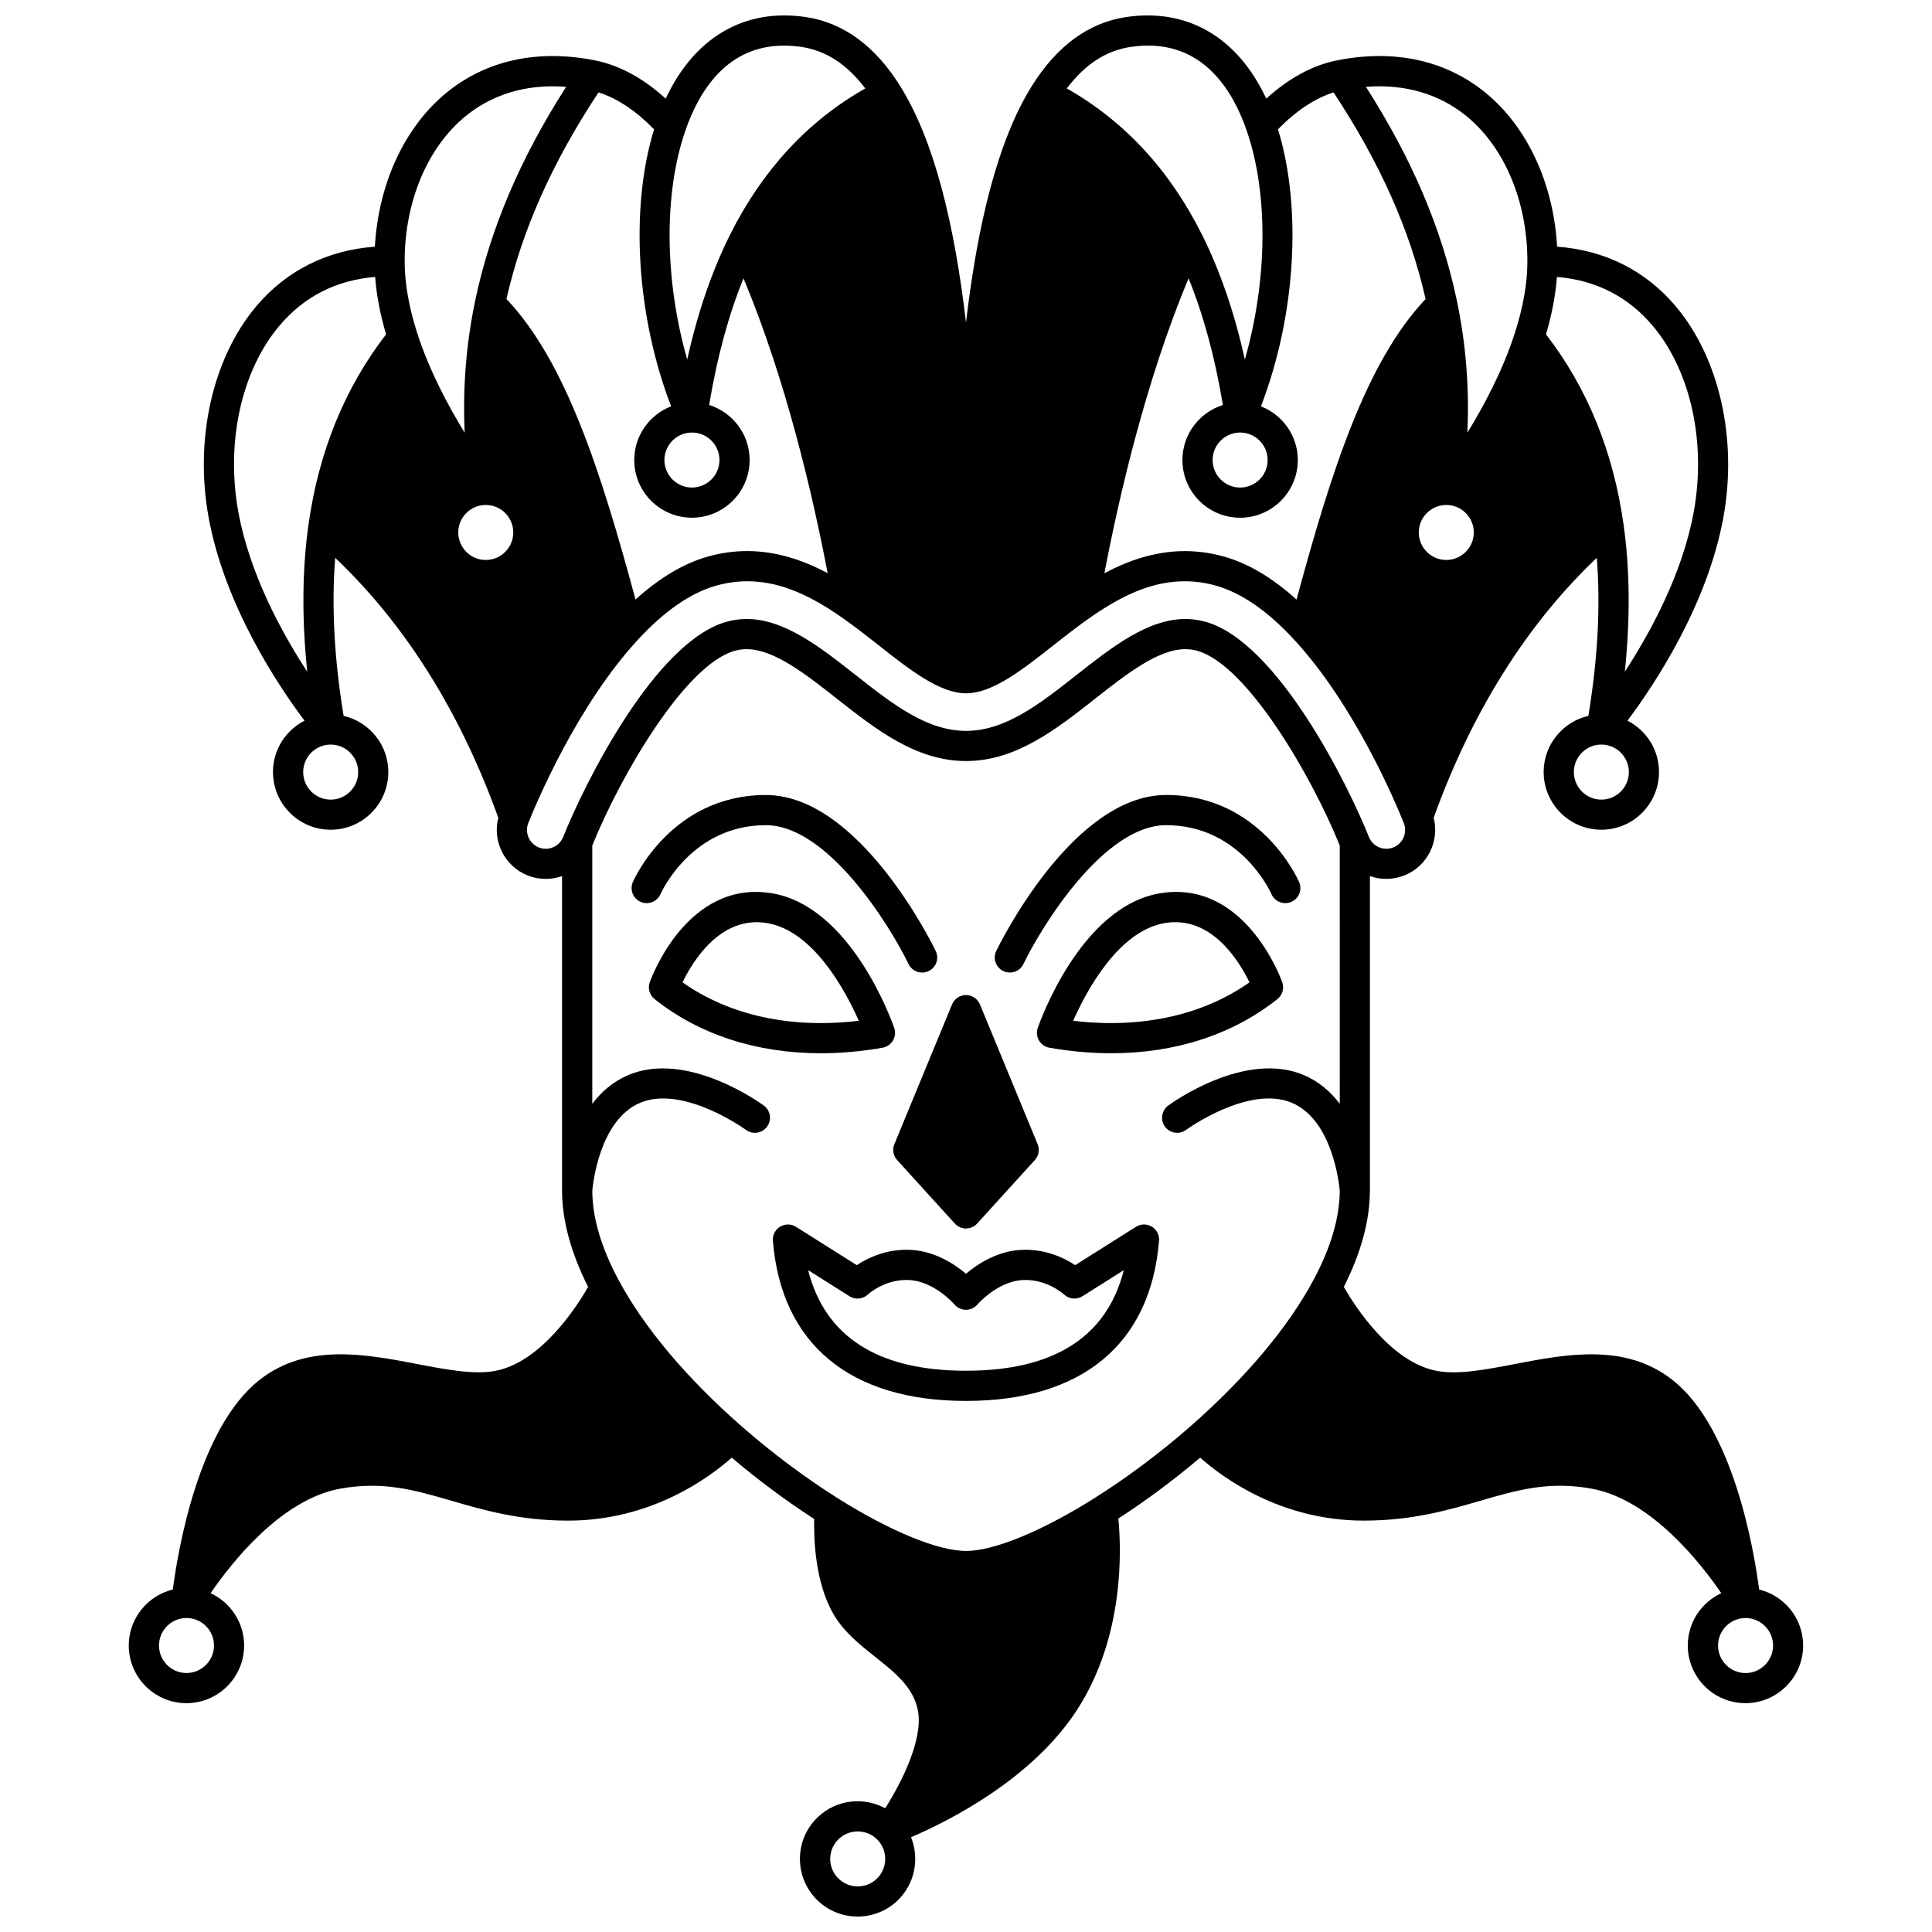 <?xml version="1.0" encoding="UTF-8"?>
<!-- Uploaded to: ICON Repo, www.iconrepo.com, Generator: ICON Repo Mixer Tools -->
<svg width="800px" height="800px" version="1.1" viewBox="144 144 512 512" xmlns="http://www.w3.org/2000/svg">
 <defs>
  <clipPath id="a">
   <path d="m178 148.09h444v503.81h-444z"/>
  </clipPath>
 </defs>
 <path d="m381.75 451.43 15.285 16.824c0.758 0.832 1.832 1.309 2.961 1.309 1.125 0 2.203-0.477 2.961-1.309l15.285-16.824c1.039-1.145 1.328-2.785 0.738-4.215l-15.285-37.039c-0.617-1.496-2.078-2.473-3.695-2.473-1.617 0-3.078 0.977-3.695 2.473l-15.285 37.039c-0.598 1.43-0.309 3.07 0.73 4.215z"/>
 <path d="m377.89 421.66c1.152-0.203 2.16-0.898 2.754-1.906 0.594-1.008 0.719-2.227 0.34-3.332-0.453-1.324-11.379-32.465-32.711-35.742-22.203-3.426-31.684 22.512-32.078 23.617-0.57 1.609-0.059 3.402 1.277 4.469 11.863 9.449 27.129 14.359 44.055 14.359 5.305-0.004 10.781-0.488 16.363-1.465zm-30.836-33.074c12.422 1.91 20.988 17.922 24.535 25.926-17.953 2.152-34.281-1.398-46.711-10.18 2.668-5.531 9.988-17.625 22.176-15.746z"/>
 <path d="m319.04 380.96c0.332-0.746 8.352-18.277 27.91-18.277 16.41 0 32.867 26.562 37.824 36.801 0.691 1.426 2.117 2.258 3.602 2.258 0.582 0 1.176-0.129 1.738-0.398 1.988-0.961 2.82-3.352 1.859-5.34-0.816-1.688-20.25-41.316-45.027-41.316-24.875 0-34.82 22.117-35.234 23.062-0.883 2.019 0.039 4.363 2.055 5.254 2.019 0.887 4.379-0.031 5.273-2.043z"/>
 <path d="m451.73 380.68c-21.336 3.277-32.262 34.418-32.715 35.742-0.379 1.105-0.258 2.324 0.34 3.332 0.594 1.008 1.602 1.703 2.754 1.906 5.582 0.98 11.059 1.461 16.367 1.461 16.926 0 32.191-4.91 44.055-14.359 1.336-1.062 1.848-2.859 1.277-4.469-0.398-1.102-9.887-27.039-32.078-23.613zm-23.324 33.828c3.547-8.004 12.113-24.016 24.539-25.926 12.199-1.879 19.508 10.223 22.172 15.746-12.43 8.785-28.758 12.34-46.711 10.18z"/>
 <path d="m408.02 396c-0.961 1.988-0.129 4.379 1.859 5.34 0.562 0.27 1.152 0.398 1.738 0.398 1.488 0 2.914-0.832 3.602-2.262 4.945-10.234 21.383-36.797 37.824-36.797 19.547 0 27.57 17.508 27.91 18.273 0.887 2.016 3.242 2.934 5.262 2.055 2.023-0.883 2.949-3.242 2.062-5.266-0.41-0.941-10.359-23.062-35.234-23.062-24.773 0.004-44.207 39.633-45.023 41.32z"/>
 <path d="m449.25 469.08c-1.297-0.785-2.926-0.773-4.207 0.035l-16.109 10.164c-2.891-1.91-8.059-4.457-14.609-4.031-6.215 0.414-11.297 3.75-14.332 6.309-3.035-2.559-8.117-5.894-14.336-6.309-6.559-0.426-11.711 2.121-14.602 4.031l-16.113-10.16c-1.281-0.809-2.91-0.824-4.207-0.035-1.297 0.785-2.035 2.234-1.914 3.746 2.242 27.359 20.414 42.43 51.168 42.43 30.754 0 48.926-15.066 51.168-42.43 0.129-1.512-0.609-2.965-1.906-3.75zm-49.254 38.18c-23.309 0-37.34-8.957-41.832-26.656l10.969 6.918c1.551 0.98 3.57 0.777 4.894-0.492 0.043-0.043 4.609-4.231 11.105-3.797 6.582 0.438 11.762 6.406 11.801 6.453 0.754 0.898 1.875 1.41 3.047 1.418h0.016c1.168 0 2.285-0.516 3.043-1.406 0.051-0.059 5.231-6.027 11.809-6.465 6.477-0.422 11.086 3.773 11.113 3.797 1.328 1.27 3.344 1.469 4.894 0.492l10.969-6.918c-4.488 17.699-18.523 26.656-41.828 26.656z"/>
 <g clip-path="url(#a)">
  <path d="m610.19 565.24c-1.352-10.336-6.777-42.727-22.891-55.477-12.523-9.91-28.117-6.914-41.875-4.277-7.668 1.473-14.91 2.863-20.555 1.836-12.258-2.223-21.785-17.125-24.742-22.27 4.586-9.078 6.914-17.691 6.914-25.621v-83.258c1.367 0.48 2.824 0.746 4.34 0.746 1.625 0 3.231-0.309 4.805-0.926 6.113-2.445 9.344-9.055 7.754-15.27 5.309-14.797 12-28.484 19.926-40.688 6.914-10.641 14.742-20.086 23.305-28.211 1.004 12.777 0.258 26.82-2.238 41.891-6.773 1.566-11.844 7.637-11.844 14.879 0 8.434 6.856 15.293 15.285 15.293 8.43 0 15.285-6.863 15.285-15.293 0-5.934-3.406-11.078-8.359-13.609 6.977-9.297 21.234-30.57 25.461-54.121 3.691-20.598-1.113-41.883-12.543-55.543-8.004-9.566-18.855-15.023-31.566-15.949-0.926-16.625-7.832-31.648-18.883-40.727-10.555-8.672-24.18-11.668-39.395-8.656-6.465 1.277-12.77 4.688-18.797 10.148-7.582-16.238-20.875-24.062-37.207-21.605-9.887 1.496-18.258 7.621-24.883 18.207-9.105 14.551-14.414 36.664-17.484 62.738-3.066-26.074-8.379-48.188-17.484-62.738-6.625-10.586-14.996-16.711-24.887-18.207-16.324-2.461-29.621 5.367-37.203 21.605-6.027-5.465-12.332-8.871-18.797-10.148-15.219-3.008-28.84-0.016-39.395 8.656-11.051 9.078-17.957 24.102-18.883 40.727-12.703 0.922-23.562 6.379-31.566 15.949-11.43 13.66-16.234 34.945-12.543 55.547 4.227 23.551 18.484 44.824 25.461 54.121-4.953 2.531-8.359 7.676-8.359 13.609 0 8.434 6.856 15.293 15.285 15.293 8.43 0 15.285-6.863 15.285-15.293 0-7.242-5.066-13.312-11.844-14.879-2.496-15.07-3.242-29.113-2.238-41.891 8.562 8.125 16.387 17.57 23.301 28.211 7.926 12.203 14.617 25.891 19.926 40.688-1.59 6.215 1.641 12.824 7.773 15.277 1.547 0.609 3.156 0.918 4.781 0.918 1.512 0 2.973-0.266 4.34-0.746v83.258c0 7.93 2.328 16.543 6.914 25.621-2.957 5.141-12.484 20.043-24.742 22.266-5.641 1.023-12.883-0.367-20.555-1.836-13.758-2.641-29.352-5.633-41.875 4.277-16.113 12.75-21.539 45.137-22.891 55.477-6.684 1.629-11.672 7.656-11.672 14.836 0 8.43 6.856 15.285 15.285 15.285 8.43 0 15.285-6.856 15.285-15.285 0-6.141-3.648-11.434-8.883-13.859 5.609-8.191 18.699-24.805 34.25-27.68 11.414-2.106 19.832 0.344 29.578 3.18 8.48 2.469 18.094 5.266 30.914 5.266 21.988 0 37.344-11.336 43.363-16.684 7.043 5.965 14.504 11.508 21.852 16.25-0.125 5.055 0.195 16.867 5.184 25.344 2.742 4.652 6.953 8 11.023 11.23 5.234 4.16 10.18 8.09 11.305 14.316 1.352 7.5-4.223 18.734-8.691 25.773-5.613-3.051-12.785-2.367-17.715 2.219-2.992 2.773-4.723 6.551-4.871 10.633-0.148 4.086 1.301 7.984 4.082 10.977 3.004 3.231 7.094 4.867 11.199 4.867 3.727 0 7.465-1.352 10.406-4.078 0.004-0.004 0.004-0.004 0.008-0.008 4.762-4.441 6.039-11.227 3.738-16.934 9.586-4.102 31.938-15.191 43.953-33.688 12.75-19.609 11.754-42.988 10.984-50.762 7.293-4.719 14.691-10.223 21.684-16.141 6.019 5.348 21.379 16.684 43.363 16.684 12.82 0 22.434-2.797 30.914-5.266 9.746-2.836 18.16-5.285 29.574-3.18 15.551 2.879 28.645 19.492 34.254 27.68-5.234 2.43-8.883 7.719-8.883 13.859 0 8.43 6.856 15.285 15.285 15.285 8.43 0 15.285-6.856 15.285-15.285 0.004-7.18-4.984-13.207-11.672-14.836zm-409.48 14.836c0 4.019-3.269 7.289-7.289 7.289-4.016 0-7.285-3.269-7.285-7.289s3.269-7.289 7.289-7.289c4.016 0.004 7.285 3.273 7.285 7.289zm175.56 61.891c-2.949 2.734-7.57 2.566-10.305-0.371-1.328-1.43-2.019-3.289-1.949-5.234 0.07-1.945 0.895-3.742 2.324-5.066 1.402-1.305 3.184-1.949 4.961-1.949 1.957 0 3.906 0.781 5.344 2.324 2.731 2.934 2.562 7.551-0.375 10.297zm151.01-349.57c-4.019 0-7.289-3.269-7.289-7.289 0-4.016 3.266-7.285 7.285-7.289h0.004 0.004c4.019 0 7.285 3.269 7.285 7.289s-3.269 7.289-7.289 7.289zm48.387 56.211c0 4.023-3.269 7.297-7.289 7.297-4.019 0-7.289-3.273-7.289-7.297 0-4.019 3.269-7.289 7.289-7.289 4.016 0 7.289 3.269 7.289 7.289zm-19.066-131.22c10.367 0.859 18.93 5.238 25.488 13.074 9.949 11.895 14.09 30.672 10.805 49-2.953 16.465-11.5 32.117-18.297 42.535 1.453-13.973 1.348-27.016-0.328-38.934-2.707-19.336-9.629-36.297-20.566-50.461 1.57-5.305 2.539-10.398 2.898-15.215zm-23.906-42.555c10.07 8.273 16.078 22.625 16.078 38.391 0 5.773-1.113 12.156-3.309 18.98-3.211 10-8.238 19.398-12.602 26.477 0.559-11.766-0.371-23.48-2.777-35.004-3.981-18.984-11.887-37.578-24.109-56.672 10.316-0.793 19.461 1.867 26.719 7.828zm-50.016 3.434c4.836-4.93 9.77-8.215 14.723-9.777 12.277 18.566 20.273 36.527 24.395 54.758-15.719 16.57-25.043 45.73-34.203 79.645-6.332-5.738-12.758-9.566-19.172-11.383-3.422-0.969-6.926-1.461-10.418-1.461-8.156 0-15.418 2.703-21.328 5.863 3.902-20.48 10.996-51.102 22.301-78.156 3.984 9.828 7.035 21.07 9.098 33.574-6.207 1.945-10.723 7.75-10.723 14.59 0 8.43 6.856 15.285 15.285 15.285 8.434 0 15.293-6.856 15.293-15.285 0-6.481-4.062-12.016-9.77-14.234 9.18-23.84 10.969-52.418 4.519-73.418zm-10.039 80.359c4.023 0 7.297 3.269 7.297 7.289 0 4.019-3.273 7.289-7.297 7.289-4.019 0-7.289-3.269-7.289-7.289 0.004-4.019 3.273-7.289 7.289-7.289zm-29.074-102.18c18.191-2.738 26.785 10.504 30.797 22.098 5.852 16.895 5.5 39.898-0.461 60.73-2.766-12.434-6.578-23.539-11.387-33.137-8.547-17.082-20.574-30.078-35.805-38.699 4.844-6.406 10.391-10.012 16.855-10.992zm-117.91 22.094c3.648-10.547 11.094-22.457 26.105-22.457 1.488 0 3.051 0.117 4.688 0.363 6.469 0.98 12.016 4.586 16.863 10.992-15.227 8.617-27.258 21.617-35.805 38.695-4.812 9.602-8.625 20.703-11.387 33.141-5.965-20.832-6.32-43.836-0.465-60.734zm1.719 80.086c4.019 0 7.289 3.269 7.289 7.289 0 4.019-3.269 7.289-7.289 7.289-4.023 0-7.297-3.269-7.297-7.289 0-4.019 3.273-7.289 7.297-7.289zm-24.762-90.137c4.953 1.559 9.887 4.848 14.723 9.777-6.449 21-4.66 49.578 4.512 73.41-5.707 2.223-9.77 7.758-9.77 14.234 0 8.43 6.859 15.285 15.293 15.285 8.43 0 15.285-6.856 15.285-15.285 0-6.84-4.516-12.645-10.723-14.59 2.062-12.5 5.109-23.746 9.098-33.574 11.305 27.051 18.398 57.664 22.301 78.148-5.906-3.152-13.168-5.856-21.328-5.856-3.488 0-6.996 0.492-10.418 1.461-6.41 1.816-12.836 5.641-19.168 11.383-9.16-33.914-18.484-63.07-34.203-79.645 4.129-18.227 12.121-36.188 24.398-54.75zm-63.688 180.12c0 4.023-3.269 7.297-7.289 7.297s-7.289-3.273-7.289-7.297c0-4.019 3.269-7.289 7.289-7.289s7.289 3.269 7.289 7.289zm-13.176-65.547c-1.676 11.926-1.781 24.973-0.328 38.953-6.797-10.406-15.34-26.055-18.297-42.551-3.285-18.332 0.855-37.109 10.805-49.004 6.555-7.832 15.113-12.211 25.488-13.074 0.359 4.816 1.328 9.914 2.898 15.215-10.938 14.172-17.863 31.129-20.566 50.461zm28.797-50.859c-2.195-6.82-3.309-13.207-3.309-18.977 0-15.766 6.012-30.117 16.078-38.391 6.422-5.273 14.32-7.965 23.199-7.965 1.156 0 2.328 0.047 3.519 0.137-12.223 19.094-20.129 37.691-24.109 56.676-2.406 11.52-3.332 23.234-2.777 35-4.359-7.082-9.387-16.48-12.602-26.48zm18.188 60.195c-4.019 0-7.289-3.269-7.289-7.289s3.269-7.285 7.285-7.289h0.004 0.004c4.016 0.004 7.285 3.269 7.285 7.289-0.004 4.019-3.269 7.289-7.289 7.289zm20.516 73.395c-0.758 1.906-2.574 3.141-4.621 3.141-0.629 0-1.234-0.117-1.836-0.355-2.551-1.02-3.801-3.926-2.789-6.469 2.031-5.086 12.988-31.332 29.266-48.816 6.926-7.457 13.824-12.195 20.504-14.09 2.715-0.77 5.484-1.16 8.238-1.16 7.731 0 15.312 2.852 24.59 9.238 3.519 2.43 6.906 5.094 10.254 7.727 8.281 6.523 16.102 12.688 23.156 12.723 6.988 0 14.809-6.152 23.148-12.711 3.102-2.441 6.613-5.207 10.262-7.727 9.281-6.398 16.867-9.25 24.59-9.25 2.754 0 5.523 0.391 8.234 1.16 6.68 1.895 13.578 6.633 20.508 14.094 16.273 17.48 27.23 43.727 29.262 48.812 1.012 2.551-0.238 5.449-2.766 6.461-2.652 1.043-5.488-0.285-6.481-2.777-5.598-14.035-24.273-51.633-43.246-57.008-1.793-0.504-3.551-0.75-5.383-0.75-9.996 0-19.543 7.512-28.824 14.812-9.691 7.629-18.84 14.84-29.305 14.84s-19.617-7.207-29.352-14.875c-9.234-7.266-18.781-14.777-28.777-14.777-1.832 0-3.59 0.246-5.391 0.75-18.969 5.371-37.645 42.973-43.242 57.008zm205.8 70.719c-2.394-3.148-5.492-5.887-9.512-7.602-15.645-6.656-35.133 7.469-35.953 8.078-1.777 1.309-2.16 3.805-0.852 5.586 1.305 1.781 3.809 2.164 5.586 0.859 0.164-0.121 16.645-12.031 28.086-7.164 10.738 4.578 12.492 21.562 12.641 23.277-0.023 7.133-2.363 15.098-6.969 23.676-6.707 12.523-17.941 25.895-32.488 38.668-8.145 7.137-16.996 13.762-25.59 19.152l2.129 3.394h-0.008l-2.125-3.379c-13.898 8.742-26.605 13.961-33.988 13.961s-20.09-5.219-33.988-13.961l-2.125 3.379h-0.008l2.129-3.394c-8.598-5.391-17.445-12.016-25.59-19.152-14.551-12.773-25.785-26.145-32.492-38.672-4.602-8.578-6.945-16.543-6.969-23.672 0.152-1.75 1.914-18.707 12.637-23.277 11.441-4.863 27.922 7.039 28.09 7.164 1.777 1.305 4.277 0.922 5.586-0.855 1.309-1.781 0.926-4.281-0.852-5.59-0.82-0.605-20.309-14.73-35.957-8.074-4.019 1.715-7.117 4.453-9.508 7.598v-68.457c7.664-18.898 24.68-47.887 37.699-51.574 1.078-0.305 2.129-0.449 3.215-0.449 7.227 0 15.668 6.641 23.875 13.098 10.332 8.137 21.02 16.551 34.254 16.551s23.918-8.414 34.297-16.586c8.164-6.422 16.605-13.062 23.832-13.062 1.086 0 2.141 0.148 3.207 0.449 13.027 3.691 30.043 32.684 37.707 51.578l0.008 68.453zm107.54 150.86c-4.019 0-7.289-3.269-7.289-7.289 0-4.016 3.266-7.285 7.285-7.289h0.004 0.004c4.016 0.004 7.285 3.269 7.285 7.289s-3.273 7.289-7.289 7.289z"/>
 </g>
</svg>